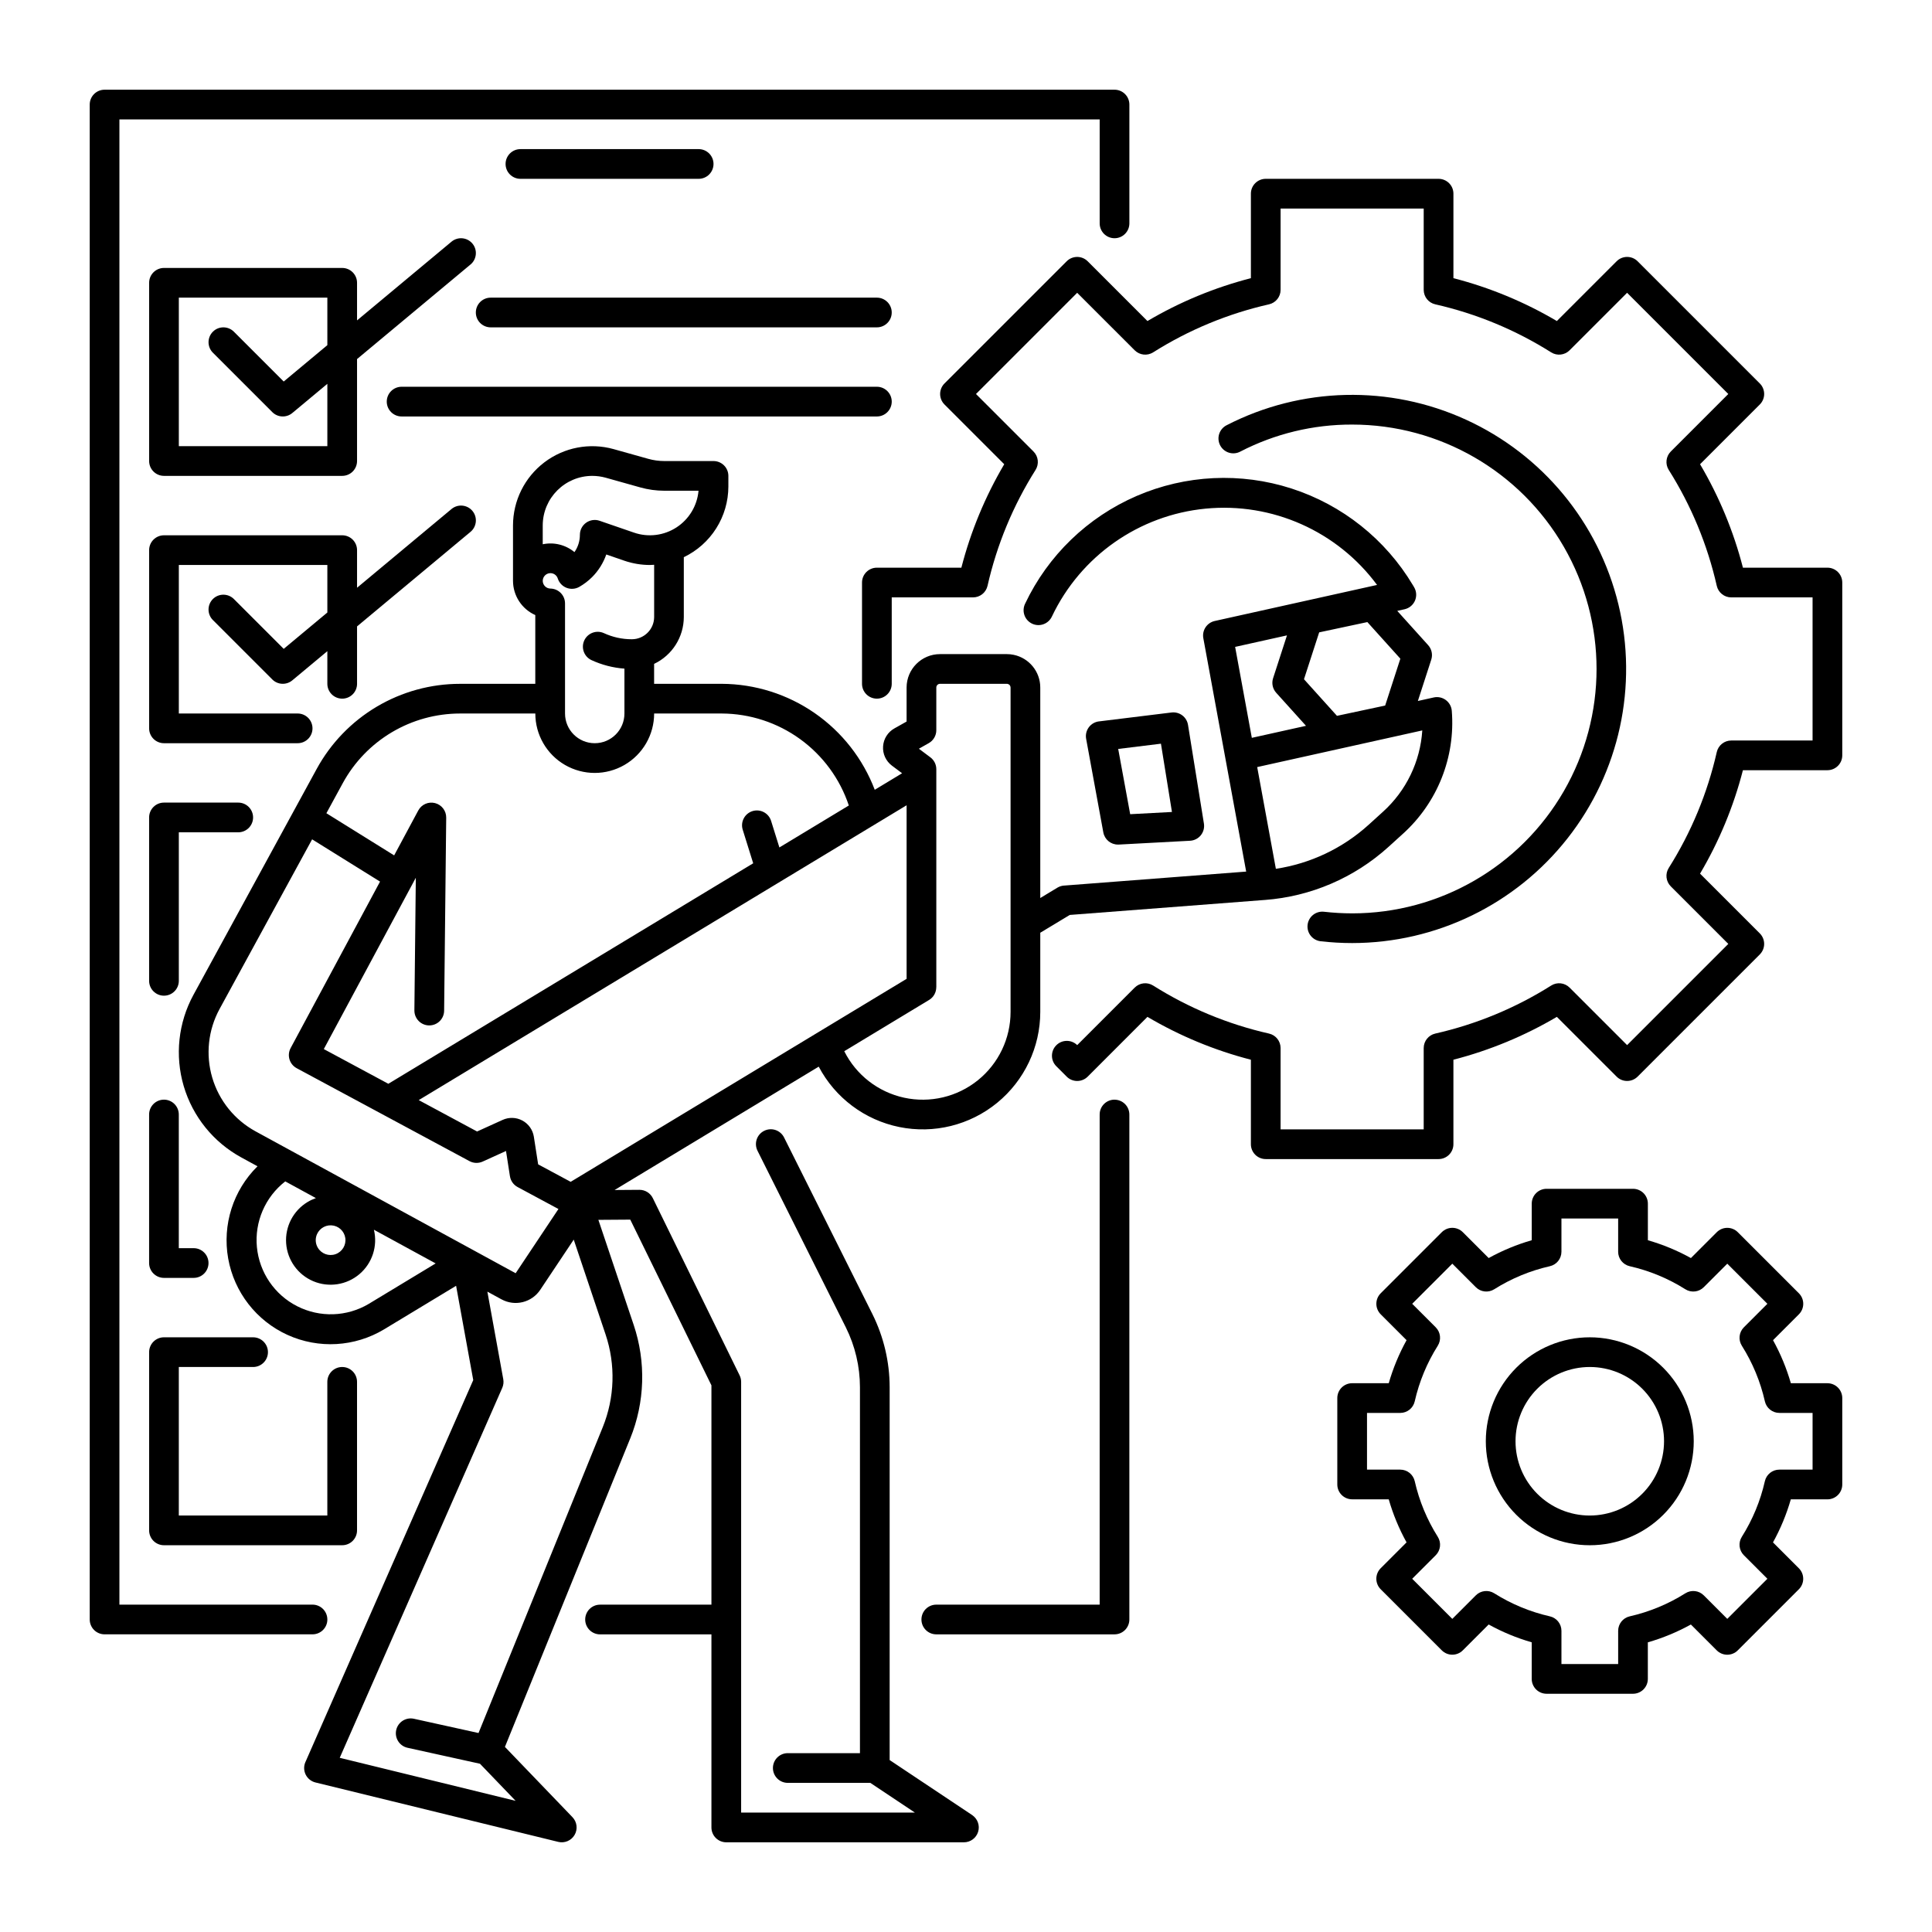 <?xml version="1.0" encoding="UTF-8"?>
<!-- Uploaded to: ICON Repo, www.svgrepo.com, Generator: ICON Repo Mixer Tools -->
<svg fill="#000000" width="800px" height="800px" version="1.1" viewBox="144 144 512 512" xmlns="http://www.w3.org/2000/svg">
 <g>
  <path d="m401.63 625.01-21.863-14.574v-98.812c-0.008-6.723-1.574-13.348-4.566-19.367l-23.402-46.789c-0.461-0.941-1.281-1.66-2.273-1.996-0.996-0.336-2.082-0.258-3.019 0.211-0.941 0.469-1.652 1.293-1.98 2.289-0.328 0.996-0.242 2.082 0.234 3.019l23.398 46.785c2.449 4.922 3.731 10.348 3.738 15.848v96.98h-19.129c-2.172 0-3.934 1.766-3.934 3.938 0 2.176 1.762 3.938 3.934 3.938h21.875l11.809 7.871h-46.043v-114.14c0-0.602-0.137-1.191-0.402-1.73l-23-46.957c-0.66-1.348-2.031-2.207-3.531-2.207h-0.027l-6.574 0.047 54.102-32.695-0.004 0.004c4.359 8.27 12.199 14.145 21.363 16.004 9.16 1.859 18.672-0.492 25.91-6.41 7.238-5.918 11.438-14.773 11.438-24.121v-20.961l7.809-4.715 51.707-3.973-0.004 0.004c12.176-0.914 23.703-5.859 32.754-14.055l3.824-3.473v0.004c9.156-8.262 13.949-20.309 12.965-32.602-0.086-1.137-0.664-2.18-1.582-2.859-0.914-0.68-2.082-0.93-3.195-0.684l-4.211 0.938 3.547-10.949c0.434-1.336 0.121-2.805-0.82-3.848l-8.188-9.082 1.93-0.43c1.234-0.273 2.258-1.121 2.762-2.277 0.5-1.16 0.418-2.488-0.227-3.57l-0.328-0.551c-7.258-12.152-18.688-21.25-32.156-25.598-13.473-4.348-28.062-3.644-41.055 1.973-12.992 5.621-23.496 15.77-29.555 28.562-0.457 0.945-0.523 2.039-0.172 3.031 0.348 0.992 1.078 1.801 2.031 2.25 0.949 0.453 2.039 0.5 3.027 0.141s1.793-1.102 2.231-2.055c7.613-16.016 23.07-26.859 40.715-28.57 17.648-1.711 34.902 5.965 45.445 20.219l-43.023 9.555c-2.066 0.461-3.402 2.473-3.019 4.555l11.355 61.855-48.297 3.711v-0.004c-0.613 0.047-1.207 0.238-1.734 0.555l-4.535 2.746v-55.785c0.004-4.195-2.941-7.816-7.047-8.668-0.598-0.129-1.203-0.191-1.809-0.188h-17.715c-4.887 0.004-8.848 3.965-8.855 8.855v9.016l-3.219 1.809c-1.746 0.973-2.879 2.762-3.012 4.758-0.137 1.992 0.746 3.918 2.344 5.117l2.695 2.019-7.25 4.383h0.004c-3.133-8.227-8.68-15.309-15.91-20.324-7.234-5.012-15.816-7.719-24.617-7.762h-17.945v-5.285c4.801-2.277 7.863-7.113 7.871-12.426v-15.746c0-0.035-0.008-0.062-0.012-0.098 3.535-1.691 6.519-4.348 8.609-7.66s3.203-7.148 3.211-11.066v-2.824c0-1.043-0.414-2.043-1.152-2.781-0.738-0.738-1.742-1.152-2.785-1.152h-13.02c-1.449 0-2.891-0.199-4.289-0.594l-9.168-2.57h0.004c-6.328-1.766-13.121-0.469-18.352 3.504-5.234 3.973-8.309 10.16-8.312 16.73v14.691c0.016 3.918 2.328 7.461 5.906 9.055v18.223h-19.926c-7.781-0.004-15.418 2.094-22.105 6.062-6.691 3.973-12.188 9.676-15.91 16.504l-32.648 59.848c-4.031 7.398-4.961 16.094-2.586 24.176 2.379 8.082 7.871 14.887 15.266 18.922l4.293 2.34v0.004c-6.457 6.367-9.363 15.504-7.773 24.43 1.59 8.93 7.469 16.5 15.723 20.254 8.254 3.75 17.828 3.199 25.598-1.477l19.082-11.539 4.543 24.988-44.477 101.23h-0.004c-0.469 1.066-0.441 2.281 0.074 3.324 0.516 1.043 1.465 1.805 2.594 2.082l64.332 15.742v0.004c1.703 0.414 3.473-0.344 4.348-1.859s0.641-3.43-0.574-4.691l-17.898-18.621 33.199-81.73h0.004c3.894-9.598 4.223-20.27 0.926-30.09l-9.363-27.855 8.453-0.059 21.508 43.918v58.121h-29.52c-2.172 0-3.934 1.762-3.934 3.938 0 2.172 1.762 3.934 3.934 3.934h29.52v51.172c0 1.043 0.414 2.043 1.152 2.781 0.738 0.738 1.742 1.152 2.785 1.152h62.977c1.734 0 3.262-1.137 3.766-2.793 0.504-1.66-0.141-3.453-1.582-4.418zm119.29-287.44c-0.531 8.273-4.277 16.016-10.434 21.57l-3.824 3.473v-0.004c-6.859 6.207-15.395 10.254-24.543 11.637l-4.949-26.961zm-27.324-25.988 12.77-2.723 8.742 9.699-4.027 12.422-12.77 2.723-8.742-9.699zm-22.273 3.852 13.738-3.051-3.68 11.355c-0.434 1.336-0.121 2.805 0.82 3.848l7.902 8.762-14.355 3.188zm-81.094 93.555h0.004c1.176-0.715 1.891-1.996 1.887-3.371h0.012v-57.77c0-1.238-0.582-2.406-1.574-3.148l-3.043-2.281 2.613-1.477c1.238-0.699 2.004-2.008 2.004-3.426v-11.316c0-0.543 0.441-0.984 0.984-0.984h17.715c0.066 0 0.137 0.008 0.203 0.023 0.457 0.094 0.781 0.496 0.777 0.961v85.941c0.008 7.043-3.176 13.707-8.656 18.129-5.481 4.422-12.668 6.125-19.551 4.633-6.879-1.496-12.715-6.023-15.867-12.32zm-102.4-125.74c0.012-7.25 5.887-13.129 13.137-13.137 1.199 0.004 2.391 0.164 3.543 0.484l9.145 2.566c2.09 0.59 4.254 0.887 6.426 0.887h9.035c-0.348 3.961-2.5 7.547-5.836 9.715-3.336 2.172-7.484 2.684-11.246 1.391l-9.141-3.148c-1.203-0.414-2.531-0.219-3.566 0.52-1.035 0.738-1.648 1.93-1.648 3.203 0 1.641-0.5 3.242-1.441 4.586-2.336-1.938-5.434-2.707-8.406-2.082zm0.008 14.586c0.047-0.984 0.789-1.793 1.766-1.926 0.98-0.129 1.91 0.457 2.211 1.395 0.363 1.133 1.215 2.039 2.32 2.473 1.105 0.43 2.348 0.34 3.379-0.246 1.238-0.707 2.379-1.574 3.391-2.582 1.691-1.691 2.977-3.746 3.766-6.004l4.809 1.66c2.176 0.742 4.461 1.125 6.762 1.125 0.375 0 0.742-0.035 1.113-0.055v13.832c-0.004 3.258-2.644 5.898-5.906 5.902-2.566 0.008-5.102-0.551-7.43-1.629-1.965-0.879-4.277-0.016-5.18 1.941-0.906 1.957-0.07 4.273 1.875 5.203 2.762 1.281 5.731 2.051 8.766 2.273v11.891c0 4.348-3.523 7.871-7.871 7.871s-7.871-3.523-7.871-7.871v-29.176c0-2.156-1.734-3.91-3.891-3.934-1.113-0.023-2.008-0.93-2.016-2.047 0-0.031 0.004-0.062 0.008-0.098zm-53.004 53.719c3.047-5.59 7.543-10.254 13.016-13.504 5.477-3.25 11.723-4.961 18.09-4.961h19.926c0 5.625 3 10.824 7.871 13.637 4.871 2.812 10.871 2.812 15.742 0s7.875-8.012 7.875-13.637h17.949-0.004c7.453 0.035 14.707 2.406 20.742 6.781 6.035 4.371 10.551 10.523 12.906 17.594l-18.402 11.121-2.211-7.086c-0.668-2.051-2.859-3.184-4.918-2.543-2.059 0.645-3.215 2.824-2.598 4.891l2.789 8.934-96.691 58.434-17.102-9.195 24.383-45.402-0.379 35.156h0.004c-0.012 1.043 0.395 2.047 1.125 2.793s1.73 1.172 2.773 1.18h0.043c2.16 0 3.914-1.734 3.938-3.894l0.551-51.168c0.02-1.812-1.199-3.402-2.957-3.856-1.754-0.449-3.59 0.355-4.445 1.953l-6.394 11.906-17.957-11.172zm6.898 137.98v0.004c-5.793 3.441-12.949 3.684-18.961 0.633-6.012-3.047-10.043-8.961-10.688-15.672-0.641-6.711 2.195-13.281 7.516-17.418l8.121 4.43v-0.004c-0.762 0.27-1.492 0.609-2.184 1.023-3.816 2.289-6.019 6.531-5.703 10.969 0.32 4.441 3.106 8.324 7.211 10.047 4.106 1.719 8.828 0.988 12.219-1.895 3.391-2.883 4.871-7.43 3.828-11.758l16.363 8.926zm-13.938-17.832c0.457-1.82 2.133-3.066 4.008-2.977 1.879 0.09 3.426 1.492 3.703 3.352 0.277 1.855-0.797 3.652-2.562 4.285-1.77 0.633-3.738-0.07-4.703-1.68-0.543-0.895-0.703-1.969-0.445-2.981zm-16.07-27.883c-5.559-3.039-9.688-8.156-11.477-14.234-1.789-6.078-1.09-12.621 1.938-18.184l24.531-44.969 18 11.199-23.695 44.121c-1.027 1.918-0.309 4.301 1.605 5.332l45.797 24.629c1.082 0.582 2.371 0.625 3.488 0.117l6.188-2.809 1.039 6.691h0.004c0.188 1.219 0.938 2.277 2.023 2.863l10.816 5.816 0.012 0.012-11.34 17.016zm92.758 53.812c2.699 8.031 2.43 16.766-0.758 24.617l-32.91 81.02-17.121-3.777c-2.125-0.469-4.227 0.871-4.695 2.992-0.469 2.125 0.875 4.227 2.996 4.695l19.207 4.234 9.445 9.832-46.613-11.406 43.074-98.047c0.312-0.719 0.406-1.516 0.266-2.285l-4.215-23.207 3.731 2.035v-0.004c3.578 1.969 8.066 0.855 10.312-2.559l8.844-13.258zm-9.25-40.434-8.617-4.633-1.141-7.332c-0.289-1.82-1.41-3.402-3.035-4.273-1.625-0.875-3.562-0.938-5.242-0.172l-6.766 3.07-15.461-8.316 129.29-78.137v45.996z"/>
  <path d="m439.36 435.42c-2.176 0-3.938 1.762-3.938 3.938v129.89h-43.297c-2.172 0-3.934 1.762-3.934 3.938 0 2.172 1.762 3.934 3.934 3.934h47.234c1.043 0 2.043-0.414 2.781-1.152 0.738-0.738 1.152-1.738 1.152-2.781v-133.82c0-1.043-0.414-2.047-1.152-2.785s-1.738-1.152-2.781-1.152z"/>
  <path d="m230.75 573.18c0-1.043-0.414-2.047-1.152-2.785-0.738-0.738-1.738-1.152-2.785-1.152h-51.168v-393.6h259.78v27.555c0 2.172 1.762 3.934 3.938 3.934 2.172 0 3.934-1.762 3.934-3.934v-31.488c0-1.047-0.414-2.047-1.152-2.785s-1.738-1.152-2.781-1.152h-267.65c-2.176 0-3.938 1.762-3.938 3.938v401.47c0 1.043 0.414 2.043 1.152 2.781 0.738 0.738 1.738 1.152 2.785 1.152h55.102c1.047 0 2.047-0.414 2.785-1.152 0.738-0.738 1.152-1.738 1.152-2.781z"/>
  <path d="m628.29 510.57h-9.695c-1.141-3.969-2.727-7.797-4.723-11.41l6.856-6.856c0.738-0.738 1.152-1.738 1.152-2.785 0-1.043-0.414-2.043-1.152-2.781l-16.195-16.195c-1.535-1.535-4.027-1.535-5.566 0l-6.856 6.856c-3.613-2-7.438-3.582-11.406-4.723v-9.695c0-1.047-0.414-2.047-1.152-2.785-0.738-0.738-1.742-1.152-2.785-1.152h-22.906c-2.172 0-3.934 1.762-3.934 3.938v9.695-0.004c-3.969 1.141-7.797 2.727-11.41 4.723l-6.856-6.856c-1.535-1.535-4.027-1.535-5.566 0l-16.195 16.195c-0.738 0.738-1.152 1.738-1.152 2.785 0 1.043 0.414 2.043 1.152 2.781l6.856 6.856c-1.996 3.613-3.582 7.441-4.723 11.41h-9.695c-2.176 0-3.938 1.762-3.938 3.938v22.898c0 1.043 0.414 2.043 1.152 2.781 0.738 0.738 1.738 1.152 2.785 1.152h9.695-0.004c1.141 3.969 2.727 7.797 4.723 11.41l-6.856 6.856c-0.738 0.738-1.152 1.742-1.152 2.785 0 1.043 0.414 2.043 1.152 2.781l16.195 16.195c1.539 1.535 4.027 1.535 5.566 0l6.856-6.856c3.613 2 7.441 3.582 11.41 4.723v9.699c0 1.047 0.414 2.047 1.152 2.785 0.738 0.738 1.738 1.152 2.781 1.152h22.902c1.043 0 2.047-0.414 2.785-1.152 0.734-0.738 1.152-1.738 1.152-2.785v-9.695 0.004c3.969-1.141 7.793-2.727 11.406-4.723l6.856 6.856v-0.004c1.539 1.539 4.031 1.539 5.566 0l16.195-16.195v0.004c0.738-0.738 1.152-1.738 1.152-2.785 0-1.043-0.414-2.043-1.152-2.781l-6.856-6.856c1.996-3.613 3.582-7.441 4.723-11.41h9.703c1.043 0 2.043-0.414 2.781-1.152 0.738-0.738 1.152-1.738 1.152-2.785v-22.902c0-1.043-0.414-2.043-1.152-2.781-0.738-0.738-1.738-1.152-2.781-1.152zm-3.938 22.898h-8.809c-1.836 0-3.43 1.273-3.836 3.066-1.184 5.227-3.25 10.211-6.109 14.742-0.98 1.555-0.754 3.582 0.547 4.883l6.231 6.231-10.629 10.629-6.231-6.231c-1.297-1.301-3.324-1.527-4.879-0.547-4.531 2.856-9.52 4.922-14.746 6.109-1.793 0.406-3.062 2-3.062 3.836v8.809h-15.031v-8.809c0-1.836-1.273-3.43-3.066-3.836-5.227-1.188-10.211-3.254-14.742-6.109-1.559-0.98-3.582-0.754-4.883 0.547l-6.231 6.231-10.629-10.629 6.231-6.231h0.004c1.297-1.301 1.527-3.328 0.547-4.883-2.859-4.531-4.926-9.516-6.109-14.742-0.41-1.793-2-3.066-3.84-3.066h-8.809v-15.027h8.809c1.836 0 3.43-1.273 3.836-3.066 1.184-5.227 3.25-10.211 6.109-14.742 0.98-1.559 0.754-3.582-0.547-4.883l-6.231-6.231 10.629-10.629 6.231 6.231c1.301 1.301 3.324 1.527 4.879 0.547 4.535-2.859 9.52-4.926 14.746-6.109 1.793-0.406 3.062-2 3.066-3.836v-8.809h15.031v8.809h-0.004c0 1.836 1.273 3.43 3.066 3.836 5.227 1.184 10.211 3.25 14.742 6.109 1.555 0.98 3.582 0.754 4.883-0.547l6.231-6.231 10.629 10.629-6.227 6.227c-1.301 1.301-1.527 3.324-0.547 4.883 2.859 4.531 4.926 9.516 6.109 14.742 0.406 1.793 2 3.066 3.836 3.066h8.805z"/>
  <path d="m565.31 498.4c-7.309 0-14.316 2.902-19.484 8.07s-8.07 12.176-8.07 19.48c0 7.309 2.902 14.316 8.07 19.484 5.168 5.168 12.176 8.07 19.484 8.07 7.305 0 14.312-2.902 19.48-8.07 5.168-5.168 8.07-12.176 8.07-19.484-0.008-7.305-2.914-14.305-8.078-19.473-5.168-5.164-12.168-8.07-19.473-8.078zm0 47.23v0.004c-5.223 0-10.227-2.074-13.918-5.766-3.691-3.691-5.762-8.695-5.762-13.918 0-5.219 2.07-10.223 5.762-13.914 3.691-3.691 8.695-5.766 13.918-5.766 5.219 0 10.223 2.074 13.914 5.766 3.691 3.691 5.766 8.695 5.766 13.914-0.008 5.219-2.082 10.223-5.773 13.91-3.688 3.691-8.691 5.766-13.906 5.773z"/>
  <path d="m628.29 294.44h-22.395c-2.481-9.625-6.305-18.852-11.359-27.414l15.836-15.836c0.738-0.738 1.152-1.738 1.152-2.781 0-1.043-0.414-2.047-1.152-2.785l-32.383-32.383c-1.539-1.539-4.031-1.539-5.566 0l-15.836 15.836c-8.562-5.055-17.789-8.879-27.414-11.359v-22.395c0-1.043-0.414-2.043-1.152-2.781s-1.742-1.152-2.785-1.152h-45.801c-2.172 0-3.934 1.762-3.934 3.934v22.395c-9.625 2.481-18.855 6.305-27.414 11.359l-15.836-15.836c-1.539-1.539-4.031-1.539-5.566 0l-32.387 32.383c-0.738 0.738-1.152 1.742-1.152 2.785 0 1.043 0.414 2.043 1.152 2.781l15.836 15.836c-5.051 8.562-8.875 17.789-11.359 27.414h-22.391c-2.176 0-3.938 1.762-3.938 3.938v26.836c0 2.172 1.762 3.934 3.938 3.934 2.172 0 3.938-1.762 3.938-3.934v-22.902h21.551-0.004c1.84 0 3.43-1.27 3.84-3.062 2.469-10.887 6.773-21.273 12.727-30.715 0.98-1.555 0.754-3.582-0.547-4.879l-15.242-15.242 26.82-26.82 15.242 15.238c1.301 1.297 3.328 1.527 4.883 0.547 9.441-5.957 19.828-10.262 30.715-12.73 1.793-0.406 3.066-2 3.066-3.836v-21.551h37.926v21.551c0.004 1.836 1.273 3.43 3.066 3.836 10.887 2.469 21.273 6.773 30.715 12.73 1.555 0.98 3.582 0.75 4.879-0.547l15.242-15.242 26.82 26.82-15.238 15.242c-1.297 1.297-1.523 3.324-0.547 4.879 5.957 9.441 10.262 19.832 12.73 30.719 0.406 1.793 2 3.062 3.836 3.062h21.551v37.93h-21.551c-1.836 0-3.43 1.273-3.836 3.066-2.469 10.887-6.773 21.27-12.73 30.711-0.98 1.555-0.75 3.582 0.547 4.883l15.242 15.242-26.82 26.82-15.242-15.238c-1.301-1.301-3.324-1.527-4.879-0.547-9.441 5.957-19.832 10.262-30.719 12.727-1.793 0.406-3.062 2-3.066 3.84v21.547h-37.926v-21.547c0-1.84-1.273-3.434-3.066-3.84-10.887-2.469-21.273-6.773-30.711-12.727-1.555-0.98-3.582-0.754-4.883 0.547l-15.242 15.242v-0.004c-1.543-1.508-4.012-1.492-5.535 0.035-1.523 1.523-1.539 3.992-0.031 5.531l2.785 2.785v0.004c1.539 1.535 4.031 1.535 5.566 0l15.832-15.84c8.559 5.051 17.789 8.875 27.414 11.359v22.391c0 1.043 0.414 2.047 1.152 2.785 0.738 0.738 1.738 1.152 2.781 1.152h45.801c1.043 0 2.047-0.414 2.785-1.152s1.152-1.742 1.152-2.785v-22.391c9.625-2.484 18.852-6.309 27.414-11.359l15.836 15.836c1.535 1.535 4.027 1.535 5.566 0l32.387-32.387h-0.004c0.738-0.738 1.152-1.738 1.152-2.781 0-1.047-0.414-2.047-1.152-2.785l-15.836-15.836c5.055-8.559 8.879-17.789 11.359-27.414h22.395c1.043 0 2.043-0.414 2.781-1.152 0.738-0.738 1.152-1.738 1.152-2.781v-45.801c0-1.047-0.414-2.047-1.152-2.785-0.738-0.738-1.738-1.152-2.781-1.152z"/>
  <path d="m502.34 386.05c-2.492 0-4.984-0.145-7.457-0.426-2.16-0.25-4.113 1.301-4.359 3.461-0.25 2.16 1.301 4.109 3.461 4.359 2.773 0.316 5.562 0.477 8.355 0.477 22.27-0.012 43.305-10.238 57.066-27.746 13.766-17.504 18.738-40.359 13.492-62.004-5.246-21.641-20.129-39.684-40.383-48.945-20.25-9.266-43.633-8.727-63.438 1.461-0.938 0.469-1.648 1.297-1.977 2.297-0.324 1-0.234 2.09 0.246 3.023s1.316 1.637 2.32 1.953c1.004 0.312 2.09 0.215 3.019-0.281 9.164-4.738 19.336-7.199 29.652-7.164 23.137 0 44.52 12.344 56.09 32.383 11.57 20.039 11.57 44.727 0 64.766-11.57 20.039-32.953 32.387-56.09 32.387z"/>
  <path d="m440.26 367.82h0.211l18.902-1.012c1.117-0.059 2.152-0.59 2.856-1.457 0.699-0.871 1-1.996 0.82-3.098l-4.215-26.156c-0.336-2.09-2.266-3.539-4.367-3.281l-19.238 2.363v-0.004c-1.078 0.133-2.051 0.703-2.691 1.578-0.645 0.875-0.895 1.973-0.699 3.043l4.555 24.809v-0.004c0.344 1.867 1.973 3.219 3.867 3.219zm11.402-26.734 2.918 18.094-11.07 0.59-3.176-17.293z"/>
  <path d="m234.69 215.01h-47.234c-2.172 0-3.934 1.762-3.934 3.934v47.234c0 1.043 0.414 2.043 1.152 2.781s1.738 1.152 2.781 1.152h47.234c1.043 0 2.043-0.414 2.781-1.152s1.152-1.738 1.152-2.781v-27.023l30.07-25.059h0.004c1.668-1.391 1.895-3.875 0.504-5.543-1.395-1.672-3.875-1.895-5.547-0.504l-25.031 20.859v-9.965c0-1.043-0.414-2.043-1.152-2.781-0.738-0.738-1.738-1.152-2.781-1.152zm-3.938 20.457-11.566 9.641-13.203-13.203c-1.539-1.535-4.031-1.535-5.566 0-1.535 1.539-1.535 4.031 0 5.566l15.746 15.746c1.438 1.438 3.738 1.543 5.301 0.238l9.289-7.738v16.523h-39.359v-39.359h39.359z"/>
  <path d="m234.69 329.15c1.043 0 2.043-0.414 2.781-1.152 0.738-0.738 1.152-1.738 1.152-2.781v-15.215l30.07-25.059h0.004c1.668-1.391 1.895-3.875 0.504-5.543-1.395-1.672-3.875-1.895-5.547-0.504l-25.031 20.859v-9.965c0-1.043-0.414-2.043-1.152-2.781-0.738-0.738-1.738-1.152-2.781-1.152h-47.234c-2.172 0-3.934 1.762-3.934 3.934v47.234c0 1.043 0.414 2.043 1.152 2.781 0.738 0.738 1.738 1.152 2.781 1.152h35.426c2.172 0 3.934-1.762 3.934-3.934 0-2.176-1.762-3.938-3.934-3.938h-31.488v-39.359h39.359v12.59l-11.566 9.637-13.203-13.203c-1.539-1.535-4.031-1.535-5.566 0-1.535 1.539-1.535 4.031 0 5.566l15.746 15.746c1.438 1.438 3.738 1.543 5.301 0.238l9.289-7.738v8.652c0 1.043 0.414 2.043 1.152 2.781 0.738 0.738 1.738 1.152 2.785 1.152z"/>
  <path d="m191.39 364.57h15.742c2.176 0 3.938-1.762 3.938-3.938 0-2.172-1.762-3.934-3.938-3.934h-19.68c-2.172 0-3.934 1.762-3.934 3.934v43.297c0 2.176 1.762 3.938 3.934 3.938 2.176 0 3.938-1.762 3.938-3.938z"/>
  <path d="m187.45 435.42c-2.172 0-3.934 1.762-3.934 3.938v39.359c0 1.043 0.414 2.047 1.152 2.781 0.738 0.738 1.738 1.156 2.781 1.156h7.871c2.176 0 3.938-1.766 3.938-3.938s-1.762-3.938-3.938-3.938h-3.934v-35.422c0-1.043-0.414-2.047-1.152-2.785s-1.742-1.152-2.785-1.152z"/>
  <path d="m211.07 506.27c2.172 0 3.938-1.762 3.938-3.934 0-2.176-1.766-3.938-3.938-3.938h-23.617c-2.172 0-3.934 1.762-3.934 3.938v47.23c0 1.043 0.414 2.047 1.152 2.785 0.738 0.738 1.738 1.152 2.781 1.152h47.234c1.043 0 2.043-0.414 2.781-1.152 0.738-0.738 1.152-1.742 1.152-2.785v-39.359c0-2.176-1.762-3.938-3.934-3.938-2.176 0-3.938 1.762-3.938 3.938v35.426h-39.359v-39.363z"/>
  <path d="m376.38 222.88h-102.34c-2.176 0-3.938 1.762-3.938 3.934 0 2.176 1.762 3.938 3.938 3.938h102.34c2.172 0 3.938-1.762 3.938-3.938 0-2.172-1.766-3.934-3.938-3.934z"/>
  <path d="m380.32 250.43c0-1.043-0.418-2.043-1.156-2.781-0.738-0.738-1.738-1.156-2.781-1.156h-125.95c-2.172 0-3.938 1.766-3.938 3.938 0 2.176 1.766 3.938 3.938 3.938h125.95c1.043 0 2.043-0.414 2.781-1.152 0.738-0.738 1.156-1.742 1.156-2.785z"/>
  <path d="m329.15 191.39c2.176 0 3.938-1.762 3.938-3.938 0-2.172-1.762-3.934-3.938-3.934h-47.23c-2.172 0-3.938 1.762-3.938 3.934 0 2.176 1.766 3.938 3.938 3.938z"/>
 </g>
</svg>